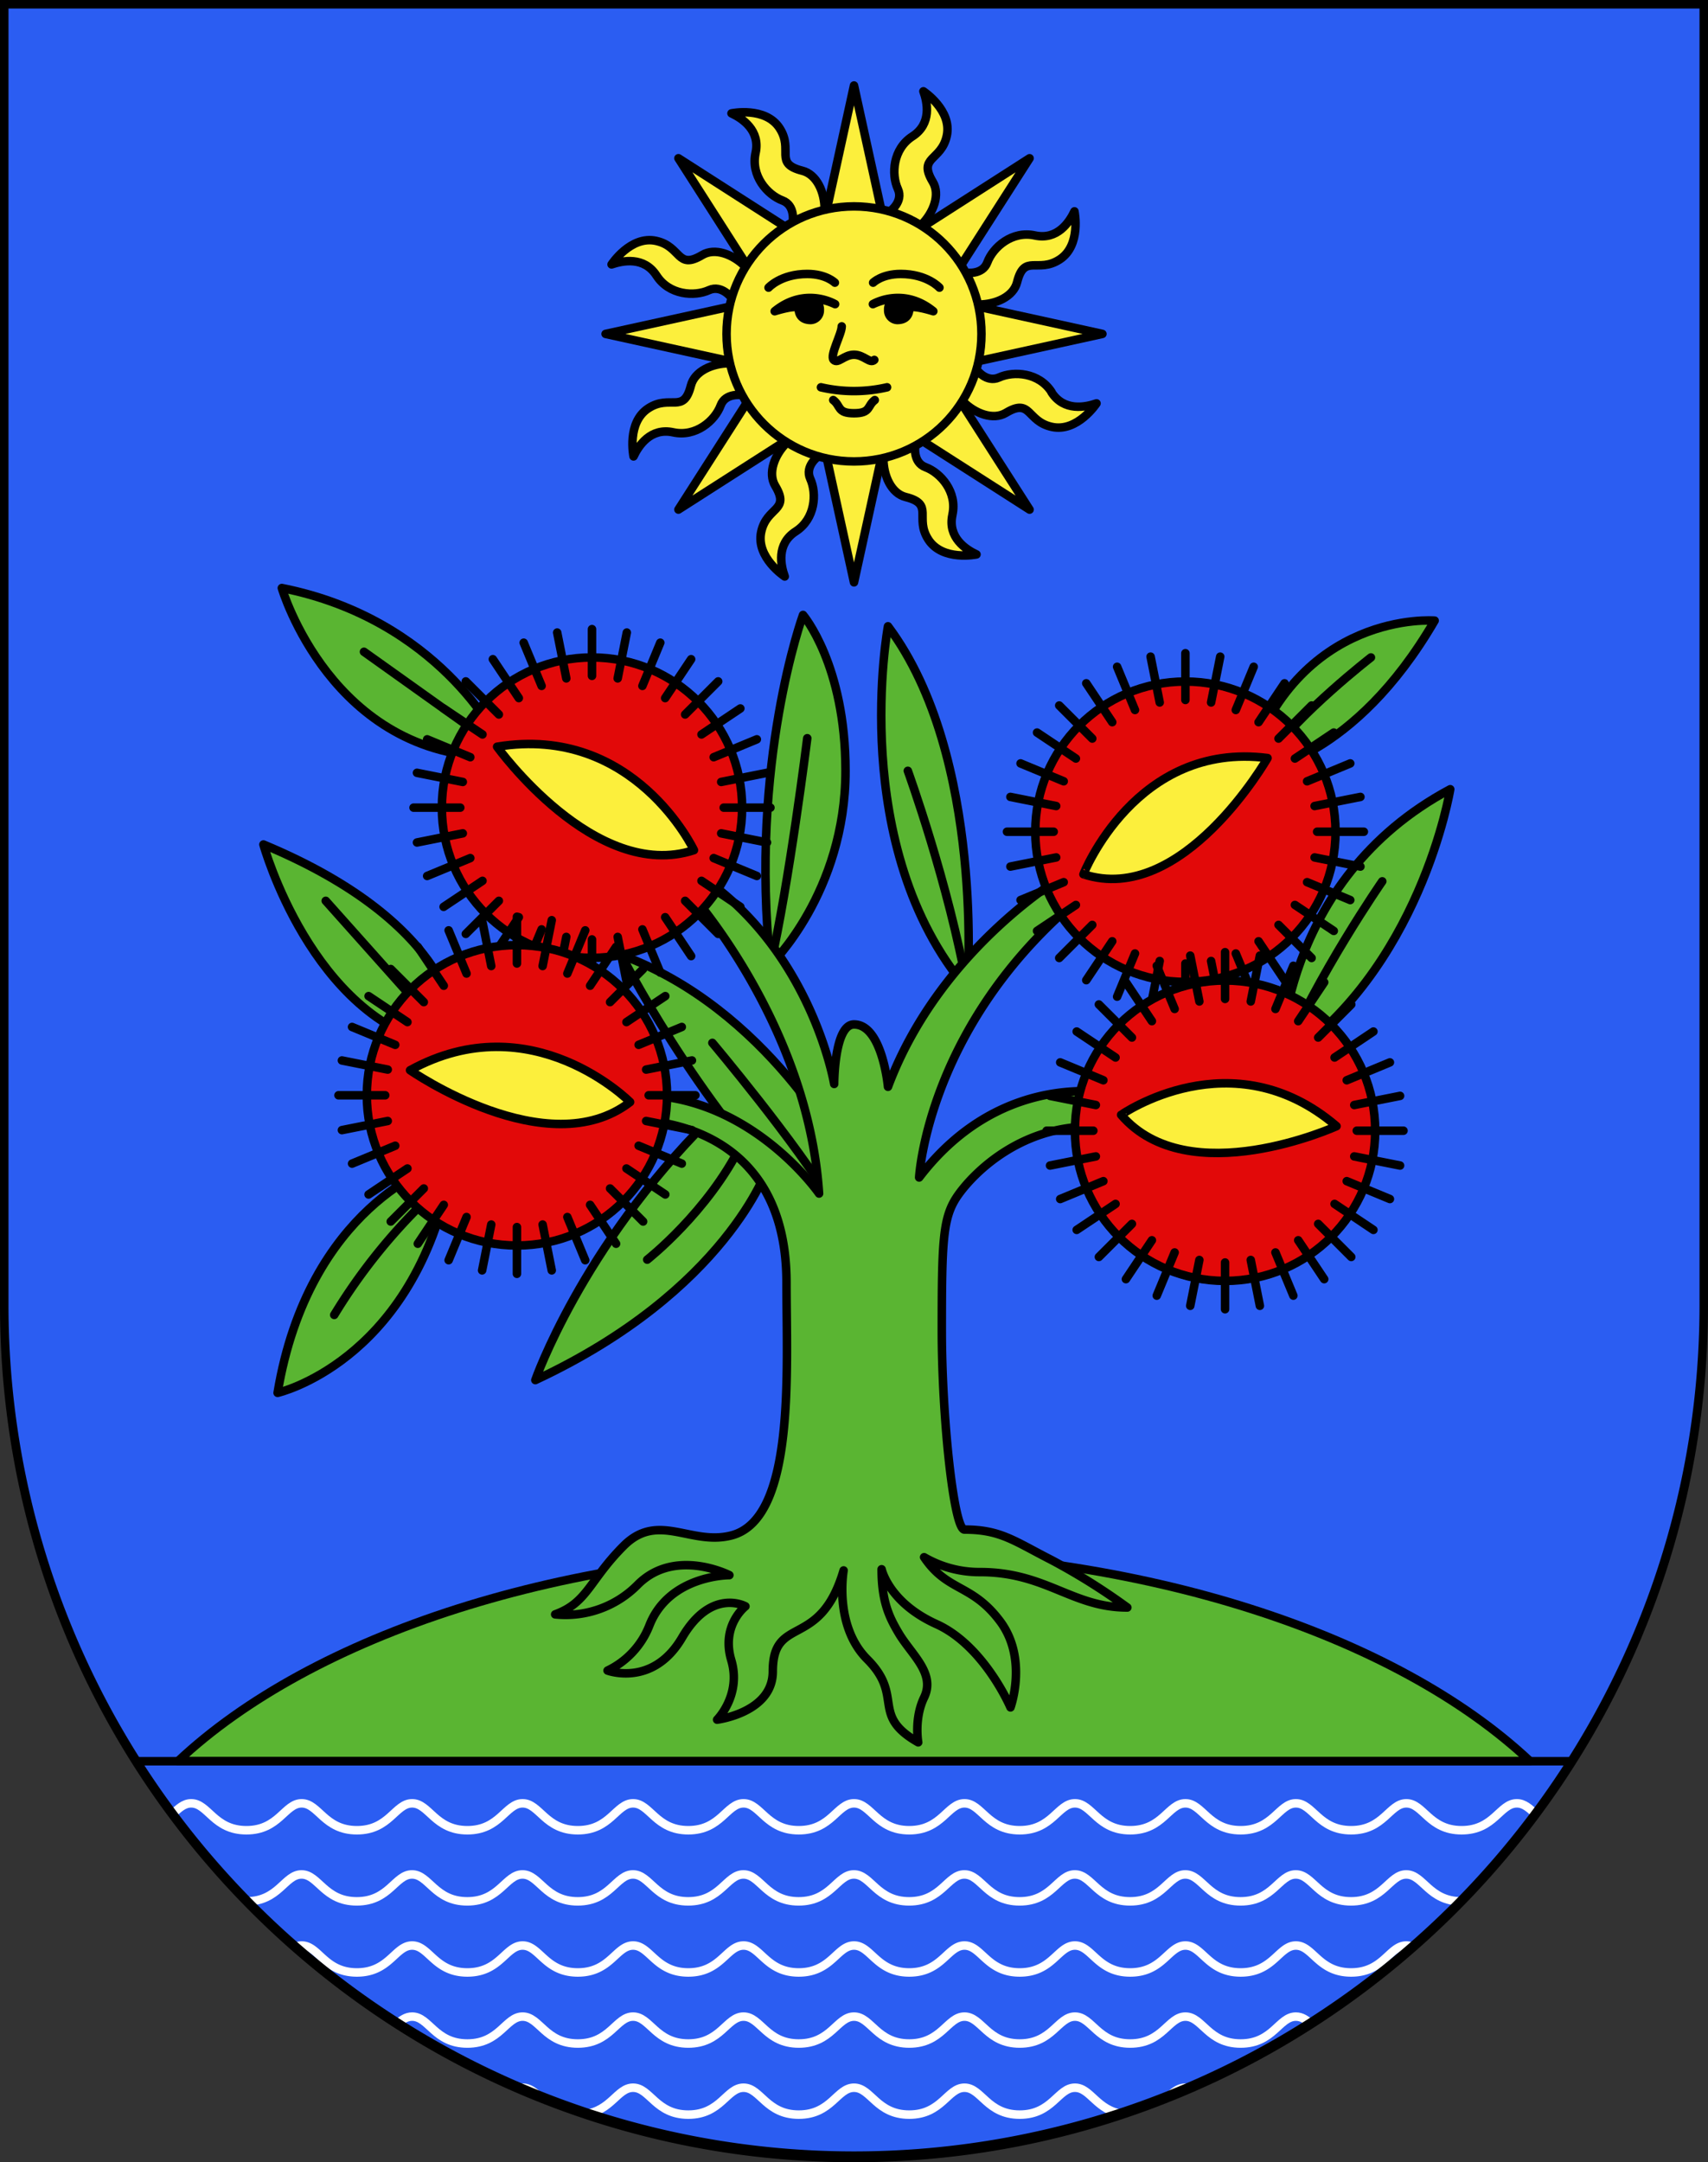 <svg xmlns="http://www.w3.org/2000/svg" viewBox="0 0 603 763"><rect x="0" y="0" width="603" height="763" fill="#333333" stroke="none"/><defs><style>.cls-1{fill:#2b5df2;}.cls-2{fill:#5ab532;}.cls-2,.cls-4,.cls-5,.cls-6,.cls-7,.cls-8{stroke:#000;}.cls-2,.cls-5,.cls-6,.cls-7,.cls-8{stroke-linecap:round;stroke-linejoin:round;}.cls-2,.cls-3,.cls-4,.cls-5,.cls-6,.cls-7,.cls-8{stroke-width:3px;}.cls-3,.cls-4,.cls-5{fill:none;}.cls-3{stroke:#fff;}.cls-6{fill:#e20909;}.cls-7{fill:#fcef3c;}</style></defs><g id="Massagno"><path id="layer_1" data-name="layer 1" class="cls-1" d="M1.5,1.5V460.37c0,166.31,134.31,301.13,300,301.13s300-134.82,300-301.13V1.5Z"/><g id="layer_2" data-name="layer 2"><path id="path2868" class="cls-2" d="M540.19,621.5C493,577.11,403.81,547.17,301.5,547.17S110,577.11,62.81,621.5Z"/><path id="path2516" class="cls-3" d="M411.91,740.45c2.18-2,4-3.75,6.59-3.75a5.64,5.64,0,0,1,1.76.28"/><path id="path2526" class="cls-3" d="M60.83,640.18c2.21-2,4.06-3.83,6.67-3.83,6,0,8,9.5,19.5,9.5s13.5-9.5,19.5-9.5,8,9.5,19.5,9.5,13.5-9.5,19.5-9.5,8,9.5,19.5,9.5,13.5-9.5,19.5-9.5,8,9.5,19.5,9.5,13.5-9.5,19.5-9.5,8,9.5,19.5,9.5,13.5-9.5,19.5-9.5,8,9.5,19.5,9.5,13.5-9.5,19.5-9.5,8,9.5,19.5,9.5,13.5-9.5,19.5-9.5,8,9.5,19.5,9.5,13.5-9.5,19.5-9.5,8,9.5,19.5,9.5,13.5-9.5,19.5-9.5,8,9.5,19.5,9.5,13.5-9.5,19.5-9.5,8,9.5,19.5,9.5,13.5-9.5,19.5-9.5,8,9.5,19.5,9.5,13.5-9.5,19.5-9.5c2.61,0,4.46,1.8,6.67,3.83"/><path id="path2528" class="cls-3" d="M87,670.94c11.47,0,13.47-9.5,19.46-9.5s8,9.5,19.5,9.5,13.5-9.5,19.5-9.5,8,9.5,19.5,9.5,13.5-9.5,19.5-9.5,8,9.5,19.5,9.5,13.5-9.5,19.5-9.5,8,9.5,19.5,9.5,13.5-9.5,19.5-9.5,8,9.5,19.5,9.5,13.5-9.5,19.5-9.5,8,9.5,19.5,9.5,13.5-9.5,19.5-9.5,8,9.5,19.5,9.5,13.5-9.5,19.5-9.5,8,9.5,19.5,9.5,13.5-9.5,19.5-9.5,8,9.5,19.5,9.5,13.5-9.5,19.5-9.5,8,9.5,19.5,9.5,13.5-9.5,19.5-9.5,8,9.48,19.46,9.5"/><path id="path2530" class="cls-3" d="M104.05,687.09a5.61,5.61,0,0,1,2.45-.56c6,0,8,9.5,19.5,9.5s13.5-9.5,19.5-9.5,8,9.5,19.5,9.5,13.5-9.5,19.5-9.5,8,9.5,19.5,9.5,13.5-9.5,19.5-9.5,8,9.5,19.5,9.5,13.5-9.5,19.5-9.5,8,9.5,19.5,9.5,13.5-9.5,19.5-9.5,8,9.5,19.5,9.5,13.5-9.5,19.5-9.5,8,9.5,19.5,9.5,13.5-9.5,19.5-9.5,8,9.5,19.5,9.5,13.5-9.5,19.5-9.5,8,9.5,19.5,9.5,13.5-9.5,19.5-9.5,8,9.5,19.5,9.5,13.5-9.5,19.5-9.5a5.61,5.61,0,0,1,2.45.56"/><path id="path2532" class="cls-3" d="M140.12,714.26c1.69-1.5,3.29-2.65,5.38-2.65,6,0,8,9.5,19.5,9.5s13.5-9.5,19.5-9.5,8,9.5,19.5,9.5,13.5-9.5,19.5-9.5,8,9.5,19.5,9.5,13.5-9.5,19.5-9.5,8,9.5,19.5,9.5,13.5-9.5,19.5-9.5,8,9.5,19.5,9.5,13.5-9.5,19.5-9.5,8,9.5,19.5,9.5,13.5-9.5,19.5-9.5,8,9.5,19.5,9.5,13.5-9.5,19.5-9.5,8,9.5,19.5,9.5,13.5-9.5,19.5-9.5c2.09,0,3.69,1.15,5.38,2.65"/><path id="path2534" class="cls-3" d="M191.09,740.45c-2.18-2-4-3.75-6.59-3.75a5.64,5.64,0,0,0-1.76.28"/><path id="path2536" class="cls-3" d="M206.39,746.05c9.43-1.2,11.55-9.35,17.11-9.35,6,0,8,9.5,19.5,9.5s13.5-9.5,19.5-9.5,8,9.5,19.5,9.5,13.5-9.5,19.5-9.5,8,9.5,19.5,9.5,13.5-9.5,19.5-9.5,8,9.5,19.5,9.5,13.5-9.5,19.5-9.5c5.56,0,7.68,8.15,17.11,9.35"/><line id="line2878" class="cls-4" x1="48.02" y1="621.5" x2="554.98" y2="621.5"/><path id="path2888" class="cls-2" d="M283.5,217s-19,52-11.5,123.5c0,0,26.5-25.5,26.5-68.5C298.5,234.5,283.5,217,283.5,217Z"/><path id="path2890" class="cls-5" d="M285,260.5s-6.5,52-13,80"/><path id="path2894" class="cls-2" d="M313.5,221s-14.5,78,28,128C341.5,349,348,267,313.5,221Z"/><path id="path2896" class="cls-5" d="M320.5,272s14.5,40,21,77"/><path id="path2900" class="cls-2" d="M99.5,207.5s17.5,59.7,76,59.7v-6.7S155,218.5,99.5,207.5Z"/><line id="line2902" class="cls-5" x1="128.5" y1="230" x2="175.5" y2="263.5"/><path id="path2906" class="cls-2" d="M93,298s17,61.5,62.5,71l5.75-5.75S161.5,326.5,93,298Z"/><line id="line2908" class="cls-5" x1="115" y1="317.88" x2="155.5" y2="363.25"/><path id="path2912" class="cls-2" d="M154.25,411.25S109,425.5,98,491.5c0,0,46.28-10.5,60.39-74.5Z"/><path id="path2914" class="cls-5" d="M118,464a202.53,202.53,0,0,1,34.5-42.5"/><path id="path2918" class="cls-2" d="M506.5,219S458,215,440,272h4.68S478,268,506.5,219Z"/><path id="path2920" class="cls-5" d="M484,232s-25.1,19.42-36.5,35.5"/><path id="path2924" class="cls-2" d="M512,278.5S501.5,343,452,375C452,375,451.67,310.67,512,278.5Z"/><path id="path2926" class="cls-5" d="M488,311s-22.71,32.66-36,64"/><path id="path2930" class="cls-2" d="M271,412s-14.5,43.5-82,75c0,0,16.25-46.75,61-91.5C250,395.5,262,403,271,412Z"/><path id="path2932" class="cls-5" d="M261.72,403.85c-11.78,23.86-33.22,40.65-33.22,40.65"/><path id="path2936" class="cls-2" d="M297.5,408s-26.27-51.9-78.16-71c0,0,26.16,51.51,63.16,88.51h12Z"/><path id="path2938" class="cls-5" d="M251.5,368s29.5,35,43,57.5"/><path id="path2940" class="cls-2" d="M220.17,395.17s57.5-4,57.5,57.5c0,31.16,3.27,83.34-19.5,89.16-14.34,3.67-25.84-8.5-38,3.67s-12.67,20-24.17,24.17a35.77,35.77,0,0,0,29.17-10.5c13.16-13.17,32.33-3.34,32.33-3.34s-21.4-.11-28.33,18A29.51,29.51,0,0,1,214.5,589.5s16,6,26.33-11.67,22.34-11,22.34-11-8.67,6.67-5,19-5,21-5,21,19.66-2.48,19.66-17c0-20.33,16.67-7.33,25-35.66,0,0-3.5,19.5,8.34,31.33,13.16,13.17,1,19.67,18,29.33,0,0-1.51-8.42,2.08-15.83,4.13-8.54-4.49-15.12-9-22.75-3.25-5.5-6-11-6-22.5,0,0,2.5,11.75,19.37,19.37s26.13,29.38,26.13,29.38S363,585.25,353,572s-18.5-10.25-26.75-22.5A38.91,38.91,0,0,0,346,554.75c23.25,0,32.5,12.5,52,12.5a222.22,222.22,0,0,0-26.75-16.75c-13.25-6.75-18-10.75-30.75-10.75-3.75,0-8-39.58-8-70.25s.33-39.33,5-46.67,24.33-29.33,56.33-24.66l.67-12s-40-10-70,29.33c0,0,2.94-55.8,59.67-101l-6.67-6.67s-45.33,25.67-64,75.67c0,0-2-22-12-22-7,0-7,21-7,21s-8.33-50-51.33-76v8s42,46.33,46,106.67c0,0-25.34-36.67-66.67-34.67Z"/><circle id="circle2946" class="cls-6" cx="209" cy="285" r="53"/><path id="path2948" class="cls-7" d="M175.5,263.5S210,311.5,245,300C245,300,224,255.5,175.5,263.5Z"/><line id="line2954" class="cls-5" x1="209" y1="222" x2="209" y2="238.5"/><line id="line2956" class="cls-5" x1="209" y1="348" x2="209" y2="331.5"/><line id="line2958" class="cls-5" x1="146" y1="285" x2="162.5" y2="285"/><line id="line2960" class="cls-5" x1="272" y1="285" x2="255.5" y2="285"/><line id="line2962" class="cls-5" x1="164.45" y1="240.45" x2="176.12" y2="252.12"/><line id="line2964" class="cls-5" x1="253.55" y1="329.55" x2="241.88" y2="317.88"/><line id="line2966" class="cls-5" x1="164.45" y1="329.55" x2="176.12" y2="317.88"/><line id="line2968" class="cls-5" x1="253.55" y1="240.45" x2="241.88" y2="252.12"/><line id="line2970" class="cls-5" x1="184.89" y1="226.79" x2="191.21" y2="242.04"/><line id="line2972" class="cls-5" x1="233.11" y1="343.2" x2="226.8" y2="327.96"/><line id="line2974" class="cls-5" x1="150.8" y1="309.11" x2="166.04" y2="302.8"/><line id="line2976" class="cls-5" x1="267.2" y1="260.89" x2="251.96" y2="267.2"/><line id="line2978" class="cls-5" x1="150.8" y1="260.89" x2="166.04" y2="267.2"/><line id="line2980" class="cls-5" x1="267.2" y1="309.11" x2="251.96" y2="302.8"/><line id="line2982" class="cls-5" x1="184.89" y1="343.2" x2="191.21" y2="327.96"/><line id="line2984" class="cls-5" x1="233.11" y1="226.79" x2="226.8" y2="242.04"/><line id="line2988" class="cls-5" x1="196.71" y1="223.21" x2="199.93" y2="239.39"/><line id="line2990" class="cls-5" x1="221.29" y1="346.79" x2="218.07" y2="330.61"/><line id="line2992" class="cls-5" x1="147.21" y1="297.29" x2="163.39" y2="294.07"/><line id="line2994" class="cls-5" x1="270.79" y1="272.71" x2="254.61" y2="275.93"/><line id="line2996" class="cls-5" x1="156.62" y1="250" x2="170.34" y2="259.17"/><line id="line2998" class="cls-5" x1="261.38" y1="320" x2="247.66" y2="310.83"/><line id="line3000" class="cls-5" x1="174" y1="337.38" x2="183.17" y2="323.66"/><line id="line3002" class="cls-5" x1="244" y1="232.62" x2="234.83" y2="246.34"/><line id="line3004" class="cls-5" x1="174" y1="232.62" x2="183.17" y2="246.34"/><line id="line3006" class="cls-5" x1="244" y1="337.38" x2="234.83" y2="323.66"/><line id="line3008" class="cls-5" x1="156.62" y1="320" x2="170.34" y2="310.83"/><line id="line3010" class="cls-5" x1="261.38" y1="250" x2="247.66" y2="259.17"/><line id="line3012" class="cls-5" x1="147.21" y1="272.71" x2="163.39" y2="275.93"/><line id="line3014" class="cls-5" x1="270.79" y1="297.29" x2="254.61" y2="294.07"/><line id="line3016" class="cls-5" x1="196.71" y1="346.79" x2="199.93" y2="330.61"/><line id="line3018" class="cls-5" x1="221.29" y1="223.21" x2="218.07" y2="239.39"/><circle id="circle3022" class="cls-6" cx="182.5" cy="386.5" r="53"/><path id="path3024" class="cls-7" d="M144.77,377.66s48.53,33.74,77.69,11.23C222.46,388.89,187.82,353.94,144.77,377.66Z"/><line id="line3030" class="cls-5" x1="182.5" y1="323.5" x2="182.5" y2="340"/><line id="line3032" class="cls-5" x1="182.5" y1="449.5" x2="182.5" y2="433"/><line id="line3034" class="cls-5" x1="119.5" y1="386.5" x2="136" y2="386.5"/><line id="line3036" class="cls-5" x1="245.5" y1="386.5" x2="229" y2="386.5"/><line id="line3038" class="cls-5" x1="137.95" y1="341.95" x2="149.62" y2="353.62"/><line id="line3040" class="cls-5" x1="227.05" y1="431.05" x2="215.38" y2="419.38"/><line id="line3042" class="cls-5" x1="137.95" y1="431.05" x2="149.62" y2="419.38"/><line id="line3044" class="cls-5" x1="227.05" y1="341.95" x2="215.38" y2="353.62"/><line id="line3046" class="cls-5" x1="158.39" y1="328.3" x2="164.71" y2="343.54"/><line id="line3048" class="cls-5" x1="206.61" y1="444.7" x2="200.3" y2="429.46"/><line id="line3050" class="cls-5" x1="124.3" y1="410.61" x2="139.54" y2="404.3"/><line id="line3052" class="cls-5" x1="240.71" y1="362.39" x2="225.46" y2="368.7"/><line id="line3054" class="cls-5" x1="124.29" y1="362.39" x2="139.54" y2="368.7"/><line id="line3056" class="cls-5" x1="240.71" y1="410.61" x2="225.46" y2="404.3"/><line id="line3058" class="cls-5" x1="158.39" y1="444.7" x2="164.71" y2="429.46"/><line id="line3060" class="cls-5" x1="206.61" y1="328.3" x2="200.3" y2="343.54"/><line id="line3064" class="cls-5" x1="170.21" y1="324.71" x2="173.43" y2="340.89"/><line id="line3066" class="cls-5" x1="194.79" y1="448.29" x2="191.57" y2="432.11"/><line id="line3068" class="cls-5" x1="120.71" y1="398.79" x2="136.89" y2="395.57"/><line id="line3070" class="cls-5" x1="244.29" y1="374.21" x2="228.11" y2="377.43"/><line id="line3072" class="cls-5" x1="130.12" y1="351.5" x2="143.84" y2="360.67"/><line id="line3074" class="cls-5" x1="234.88" y1="421.5" x2="221.16" y2="412.33"/><line id="line3076" class="cls-5" x1="147.5" y1="438.88" x2="156.67" y2="425.16"/><line id="line3078" class="cls-5" x1="217.5" y1="334.12" x2="208.33" y2="347.84"/><line id="line3080" class="cls-5" x1="147.5" y1="334.12" x2="156.67" y2="347.84"/><line id="line3082" class="cls-5" x1="217.5" y1="438.88" x2="208.33" y2="425.16"/><line id="line3084" class="cls-5" x1="130.12" y1="421.5" x2="143.84" y2="412.33"/><line id="line3086" class="cls-5" x1="234.88" y1="351.5" x2="221.16" y2="360.67"/><line id="line3088" class="cls-5" x1="120.71" y1="374.21" x2="136.89" y2="377.43"/><line id="line3090" class="cls-5" x1="244.29" y1="398.79" x2="228.11" y2="395.57"/><line id="line3092" class="cls-5" x1="170.21" y1="448.29" x2="173.43" y2="432.11"/><line id="line3094" class="cls-5" x1="194.79" y1="324.71" x2="191.57" y2="340.89"/><circle id="circle3098" class="cls-6" cx="418.5" cy="293.5" r="53"/><path id="path3100" class="cls-7" d="M447.5,267.5s-30,52.5-65,41C382.5,308.5,401,261.5,447.5,267.5Z"/><line id="line3106" class="cls-5" x1="418.5" y1="230.5" x2="418.5" y2="247"/><line id="line3108" class="cls-5" x1="418.5" y1="356.5" x2="418.5" y2="340"/><line id="line3110" class="cls-5" x1="481.5" y1="293.5" x2="465" y2="293.5"/><line id="line3112" class="cls-5" x1="355.5" y1="293.5" x2="372" y2="293.5"/><line id="line3114" class="cls-5" x1="463.05" y1="248.95" x2="451.38" y2="260.62"/><line id="line3116" class="cls-5" x1="373.95" y1="338.05" x2="385.62" y2="326.38"/><line id="line3118" class="cls-5" x1="463.05" y1="338.05" x2="451.38" y2="326.38"/><line id="line3120" class="cls-5" x1="373.95" y1="248.95" x2="385.62" y2="260.62"/><line id="line3122" class="cls-5" x1="442.61" y1="235.29" x2="436.29" y2="250.54"/><line id="line3124" class="cls-5" x1="394.39" y1="351.7" x2="400.7" y2="336.46"/><line id="line3126" class="cls-5" x1="476.7" y1="317.61" x2="461.46" y2="311.3"/><line id="line3128" class="cls-5" x1="360.3" y1="269.39" x2="375.54" y2="275.7"/><line id="line3130" class="cls-5" x1="476.7" y1="269.39" x2="461.46" y2="275.7"/><line id="line3132" class="cls-5" x1="360.3" y1="317.61" x2="375.54" y2="311.3"/><line id="line3134" class="cls-5" x1="442.61" y1="351.7" x2="436.29" y2="336.46"/><line id="line3136" class="cls-5" x1="394.39" y1="235.29" x2="400.7" y2="250.54"/><line id="line3140" class="cls-5" x1="430.79" y1="231.71" x2="427.57" y2="247.89"/><line id="line3142" class="cls-5" x1="406.21" y1="355.29" x2="409.43" y2="339.11"/><line id="line3144" class="cls-5" x1="480.29" y1="305.79" x2="464.11" y2="302.57"/><line id="line3146" class="cls-5" x1="356.71" y1="281.21" x2="372.89" y2="284.43"/><line id="line3148" class="cls-5" x1="470.88" y1="258.5" x2="457.16" y2="267.67"/><line id="line3150" class="cls-5" x1="366.12" y1="328.5" x2="379.84" y2="319.33"/><line id="line3152" class="cls-5" x1="453.5" y1="345.88" x2="444.33" y2="332.16"/><line id="line3154" class="cls-5" x1="383.5" y1="241.12" x2="392.67" y2="254.84"/><line id="line3156" class="cls-5" x1="453.5" y1="241.12" x2="444.33" y2="254.84"/><line id="line3158" class="cls-5" x1="383.5" y1="345.88" x2="392.67" y2="332.16"/><line id="line3160" class="cls-5" x1="470.88" y1="328.5" x2="457.16" y2="319.33"/><line id="line3162" class="cls-5" x1="366.12" y1="258.5" x2="379.84" y2="267.67"/><line id="line3164" class="cls-5" x1="480.29" y1="281.21" x2="464.11" y2="284.43"/><line id="line3166" class="cls-5" x1="356.71" y1="305.79" x2="372.89" y2="302.57"/><line id="line3168" class="cls-5" x1="430.79" y1="355.29" x2="427.57" y2="339.11"/><line id="line3170" class="cls-5" x1="406.21" y1="231.71" x2="409.43" y2="247.89"/><circle id="circle3174" class="cls-6" cx="432.5" cy="399" r="53"/><path id="path3176" class="cls-7" d="M471.86,397.4s-52.27,23.74-76.06-4C395.8,393.44,435,365.85,471.86,397.4Z"/><line id="line3182" class="cls-5" x1="432.5" y1="336" x2="432.5" y2="352.5"/><line id="line3184" class="cls-5" x1="432.5" y1="462" x2="432.5" y2="445.5"/><line id="line3186" class="cls-5" x1="495.5" y1="399" x2="479" y2="399"/><line id="line3188" class="cls-5" x1="369.5" y1="399" x2="386" y2="399"/><line id="line3190" class="cls-5" x1="477.05" y1="354.45" x2="465.38" y2="366.12"/><line id="line3192" class="cls-5" x1="387.95" y1="443.55" x2="399.62" y2="431.88"/><line id="line3194" class="cls-5" x1="477.05" y1="443.55" x2="465.38" y2="431.88"/><line id="line3196" class="cls-5" x1="387.95" y1="354.45" x2="399.62" y2="366.12"/><line id="line3198" class="cls-5" x1="456.61" y1="340.8" x2="450.29" y2="356.04"/><line id="line3200" class="cls-5" x1="408.39" y1="457.2" x2="414.7" y2="441.96"/><line id="line3202" class="cls-5" x1="490.7" y1="423.11" x2="475.46" y2="416.8"/><line id="line3204" class="cls-5" x1="374.3" y1="374.89" x2="389.54" y2="381.2"/><line id="line3206" class="cls-5" x1="490.7" y1="374.89" x2="475.46" y2="381.2"/><line id="line3208" class="cls-5" x1="374.3" y1="423.11" x2="389.54" y2="416.8"/><line id="line3210" class="cls-5" x1="456.61" y1="457.2" x2="450.29" y2="441.96"/><line id="line3212" class="cls-5" x1="408.39" y1="340.8" x2="414.7" y2="356.04"/><line id="line3216" class="cls-5" x1="444.79" y1="337.21" x2="441.57" y2="353.39"/><line id="line3218" class="cls-5" x1="420.21" y1="460.79" x2="423.43" y2="444.61"/><line id="line3220" class="cls-5" x1="494.29" y1="411.29" x2="478.11" y2="408.07"/><line id="line3222" class="cls-5" x1="370.71" y1="386.71" x2="386.89" y2="389.93"/><line id="line3224" class="cls-5" x1="484.88" y1="364" x2="471.16" y2="373.17"/><line id="line3226" class="cls-5" x1="380.12" y1="434" x2="393.84" y2="424.83"/><line id="line3228" class="cls-5" x1="467.5" y1="451.38" x2="458.33" y2="437.66"/><line id="line3230" class="cls-5" x1="397.5" y1="346.62" x2="406.67" y2="360.34"/><line id="line3232" class="cls-5" x1="467.5" y1="346.62" x2="458.33" y2="360.34"/><line id="line3234" class="cls-5" x1="397.5" y1="451.38" x2="406.67" y2="437.66"/><line id="line3236" class="cls-5" x1="484.88" y1="434" x2="471.16" y2="424.83"/><line id="line3238" class="cls-5" x1="380.12" y1="364" x2="393.84" y2="373.17"/><line id="line3240" class="cls-5" x1="494.29" y1="386.71" x2="478.11" y2="389.93"/><line id="line3242" class="cls-5" x1="370.71" y1="411.29" x2="386.89" y2="408.07"/><line id="line3244" class="cls-5" x1="444.79" y1="460.79" x2="441.57" y2="444.61"/><line id="line3246" class="cls-5" x1="420.21" y1="337.21" x2="423.43" y2="353.39"/><path id="path3252" class="cls-7" d="M283.25,60.25c-10.19-2.56-3-7.25-8-15s-17-5.25-17-5.25c3.75,1.75,10.25,6,8.5,14s4.13,14.75,9.5,16.75c4.61,1.72,3.62,7.61,3.62,7.61l3.63,3.47h7.63v-8C291.13,67.73,288.31,61.52,283.25,60.25Zm-51.46,37c4.42,6.89,13.35,7.51,18.56,5.12,4.48-2,8,2.83,8,2.83l5-.11,5.39-5.4-5.64-5.63c-4.33-4.34-10.71-6.74-15.19-4.06-9,5.4-7.25-3-16.26-5s-15.74,8.31-15.74,8.31C219.77,92,227.37,90.37,231.79,97.27Zm12.13,38.81c-2.56,10.2-7.25,3-15,8s-5.25,17-5.25,17c1.75-3.75,6-10.25,14-8.5s14.75-4.12,16.75-9.5c1.71-4.61,7.61-3.62,7.61-3.62l3.47-3.63v-7.62h-8C251.4,128.21,245.19,131,243.92,136.08Zm39.46,14.55-5.64,5.63c-4.33,4.34-6.74,10.72-4.05,15.2,5.4,9-3,7.24-4.95,16.26s8.31,15.73,8.31,15.73c-1.42-3.89-3-11.49,3.88-15.91s7.52-13.35,5.13-18.56c-2.05-4.48,2.83-7.94,2.83-7.94l-.12-5Zm52.87,31c1.75-8-4.13-14.75-9.5-16.75-4.61-1.72-3.62-7.62-3.62-7.62l-3.63-3.47h-7.62v8c0,6.14,2.81,12.35,7.87,13.62,10.2,2.55,3,7.25,8,15s17,5.25,17,5.25C341,193.92,334.5,189.67,336.25,181.67Zm35-43.27c-4.42-6.89-13.35-7.51-18.56-5.13-4.48,2-7.95-2.82-7.95-2.82l-5,.11L334.29,136l5.64,5.64c4.33,4.34,10.71,6.74,15.19,4.06,9-5.41,7.25,3,16.26,4.95s15.74-8.31,15.74-8.31C383.23,143.7,375.63,145.29,371.21,138.4ZM359.08,99.58c2.56-10.19,7.25-3,15-8s5.25-17,5.25-17c-1.75,3.75-6,10.25-14,8.5s-14.75,4.13-16.75,9.5C346.86,97.2,341,96.2,341,96.2l-3.47,3.63v7.63h8C351.6,107.46,357.81,104.65,359.08,99.58ZM319.62,85l5.63-5.63c4.34-4.34,6.75-10.72,4.06-15.2-5.4-9,3-7.25,4.95-16.26S326,32.22,326,32.22c1.42,3.88,3,11.49-3.88,15.91s-7.52,13.34-5.13,18.56c2.05,4.48-2.83,7.94-2.83,7.94l.12,5Z"/><path id="path3254" class="cls-7" d="M291.92,161.8l9.58,43.7,9.58-43.7v-8H291.92ZM265.5,127.42V108.25h-8l-43.7,9.58,43.7,9.59Zm72-19.17v19.17h8l43.7-9.59-43.7-9.58ZM291.92,73.86v8h19.16v-8L301.5,30.17Zm47.45,19.66,24.12-37.67L325.81,80l-5.63,5.63,13.55,13.56Zm-5.64,43-13.55,13.56,5.63,5.63,37.68,24.12-24.12-37.67ZM239.51,55.84l24.12,37.68,5.64,5.63L282.82,85.6,277.19,80Zm24.12,86.31-24.12,37.67,37.68-24.12,5.63-5.63-13.55-13.56Z"/><circle id="circle3256" class="cls-7" cx="301.5" cy="117.83" r="45"/><path id="path3260" class="cls-5" d="M308.67,127c-1.5,1.5-3.67-1.83-7.17-1.83s-5.67,3.33-7.17,1.83,2.84-9.17,2.84-11.83"/><path id="path3262" class="cls-5" d="M271.33,101.5s4.34-4.83,13.67-4.83c6.67,0,9.75,3.08,9.75,3.08"/><path id="path3264" class="cls-5" d="M331.67,101.5s-4.34-4.83-13.67-4.83c-6.67,0-9.75,3.08-9.75,3.08"/><path id="path3266" class="cls-5" d="M313.17,136.67a51.86,51.86,0,0,1-23.34,0"/><path id="path3268" class="cls-5" d="M308.83,141.17c-2.75,2.08-1.33,4.66-7.33,4.66s-4.58-2.58-7.33-4.66"/><path id="path3270" class="cls-8" d="M294.83,107.33s-10.5-6.33-21.33,2.5c0,0,7.33-2.33,8.5-1.16,0,0-.5,4.25,4.25,4.25a3.34,3.34,0,0,0,3.17-3.55,3.63,3.63,0,0,0-3.59-3.87S289.54,104.85,294.83,107.33Z"/><path id="path3272" class="cls-8" d="M308.17,107.33s10.5-6.33,21.33,2.5c0,0-7.33-2.33-8.5-1.16,0,0,.5,4.25-4.25,4.25a3.34,3.34,0,0,1-3.17-3.55,3.63,3.63,0,0,1,3.59-3.87S313.46,104.85,308.17,107.33Z"/></g><g id="layer_3" data-name="layer 3"><path d="M600,3V460.68a298.5,298.5,0,1,1-597,0V3H600m3-3H0V460.68C0,627.65,135,763,301.5,763S603,627.65,603,460.68V0Z"/></g></g></svg>